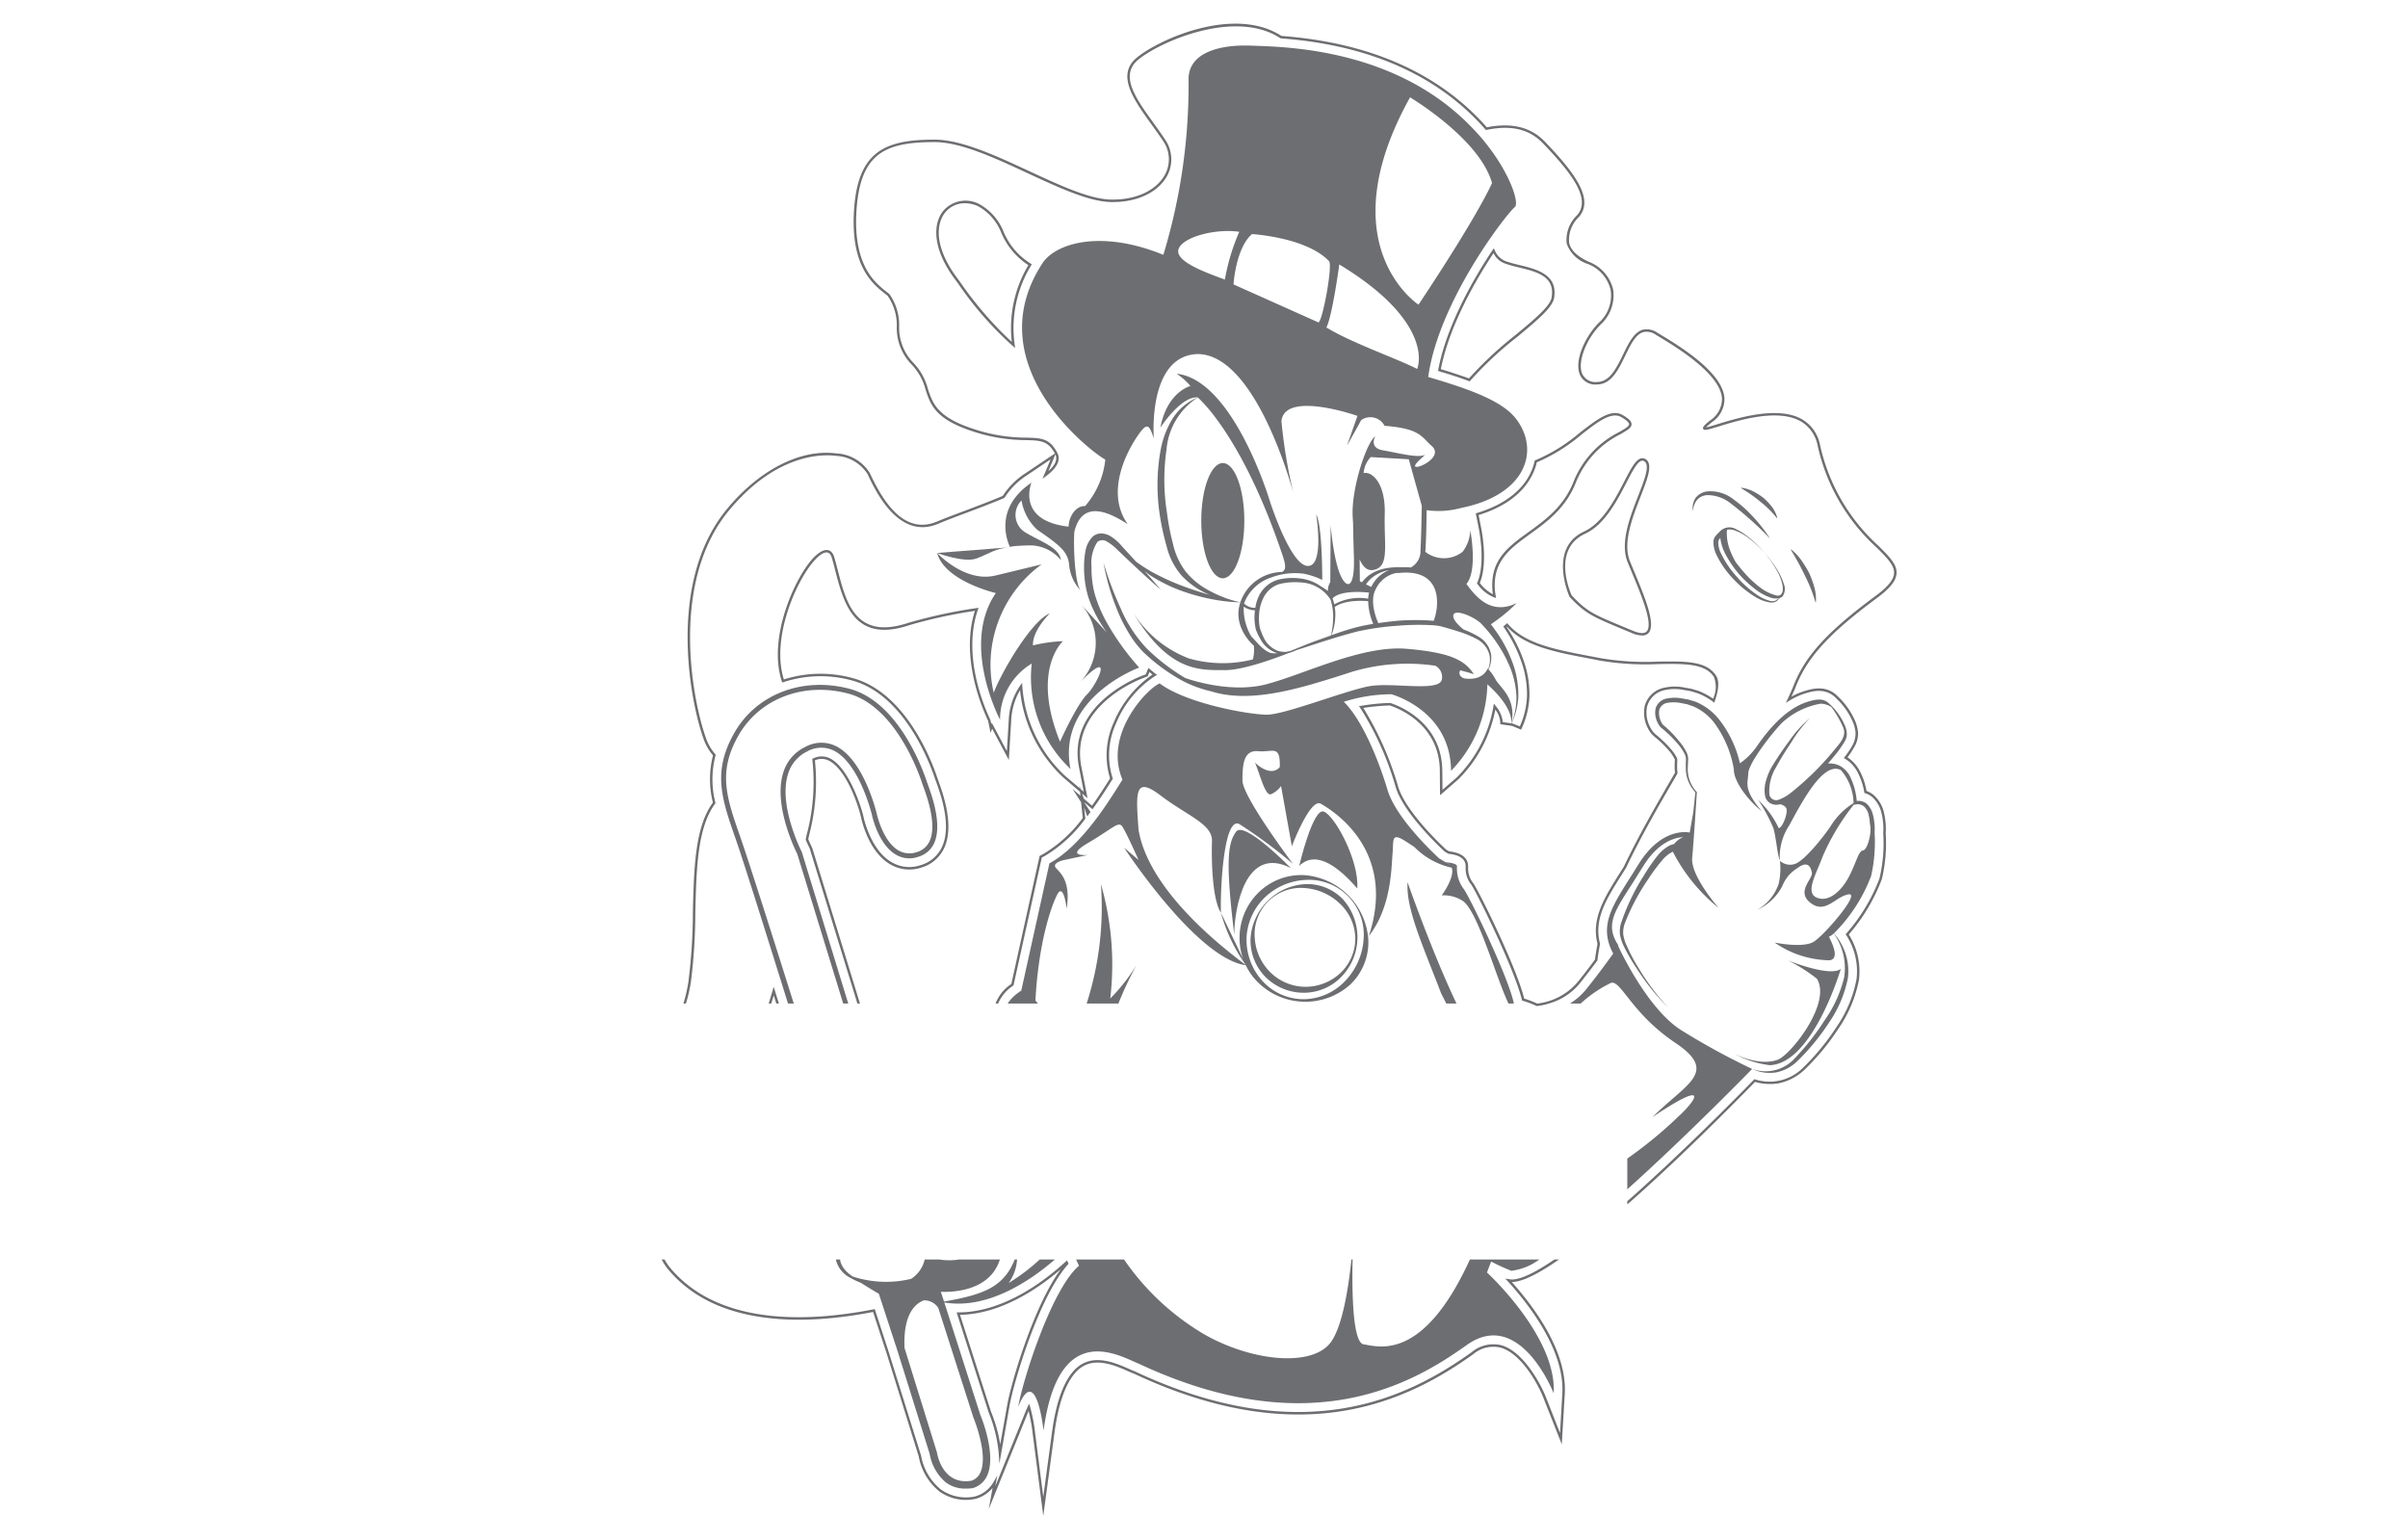 <svg id="Layer_1" data-name="Layer 1" xmlns="http://www.w3.org/2000/svg" viewBox="0 0 242.646 152.787"><title>cartoon</title><path d="M108.684,68.912c-.059.061-.107.107-.169.173C108.515,69.085,108.579,69.025,108.684,68.912Z" style="fill:#6d6e71"/><ellipse cx="123.217" cy="52.468" rx="2.17" ry="5.808" style="fill:#6d6e71"/><path d="M133.408,81.787c-1.106-.447-2.49,5.468-2.49,5.468,1.83-1.766,4.255.447,5.851,2.277C136.962,86.702,134.515,82.234,133.408,81.787Z" style="fill:#6d6e71"/><path d="M124.557,83.808c-.83,1.149-1.085,2.872-.192,10.372.032-2.681,1.117-9.064,5.713-6.702C130.079,87.479,125.387,82.66,124.557,83.808Z" style="fill:#6d6e71"/><path d="M179.153,106.787c-1.757.649-3.952-.378-4.386-.596a9.919,9.919,0,0,0,3.578,1.149c4.34-.17,7.149-9.702,7.149-9.702-1.106.851-5.319-.851-5.319-.851a16.597,16.597,0,0,1,2.894,1.83C184.6,101,180.557,106.191,179.153,106.787Z" style="fill:#6d6e71"/><path d="M174.767,106.191c-.05-.025-.082-.042-.082-.042Z" style="fill:#6d6e71"/><path d="M119.511,57.639a7.157,7.157,0,0,1-1.306-2.8,24.407,24.407,0,0,1-.61-3.143,21.088,21.088,0,0,1-.052-6.37,6.946,6.946,0,0,1,3.152-5.274,5.445,5.445,0,0,0-2.505,2.08,9.302,9.302,0,0,0-1.214,3.085,19.944,19.944,0,0,0-.123,6.581,25.122,25.122,0,0,0,.696,3.224,7.016,7.016,0,0,0,1.526,2.989,8.024,8.024,0,0,0,2.835,1.938c-1.013-.287-2.011-.614-2.99-.991a25.103,25.103,0,0,1-2.843-1.32,16.492,16.492,0,0,1-1.613-1.049q-.707-.777-1.418-1.549a4.621,4.621,0,0,0-1.173-1.024,1.915,1.915,0,0,0-.843-.257,1.287,1.287,0,0,0-.913.31,2.714,2.714,0,0,0-.745,1.501,8.155,8.155,0,0,0-.135,1.529,10.377,10.377,0,0,0,.406,3.003,12.331,12.331,0,0,0,1.274,2.721c.193.313.405.613.616.913l-2.72-2.952a5.788,5.788,0,0,1-.129,8.125c3.717-3.856,1.899.019.852,1.066-1.064,1.064-2.723,4.766-2.723,4.766-2.936-7.277.298-10.128.298-10.128a14.708,14.708,0,0,0-3.021.426c-.085-1.489,1.702-3.234,1.702-3.234-1.872.766-4.894,5.957-5.659,8a12.506,12.506,0,0,1,4.83-12.936s-1.553.383-4.66,1.128c-3.106.745-5.871-2.276-5.872-2.276.766,2.851,5.915,4.042,5.915,4.042-3.574,5.234.426,12.766.426,12.766a6.569,6.569,0,0,1,3.192-5.66,12.659,12.659,0,0,0,3.904,10.617c-1.404-7.18,6.924-10.212,6.926-10.213v-0l-.001-.001a25.354,25.354,0,0,1-3.375-4.734,14.186,14.186,0,0,1-1.093-2.637,9.998,9.998,0,0,1-.335-2.798,3.833,3.833,0,0,1,.594-2.496.824.824,0,0,1,.982-.013,4.857,4.857,0,0,1,1.072.849c1.417,1.352,2.843,2.695,4.327,3.979-.535-.637-1.085-1.26-1.638-1.879.186.139.36.294.554.423a16.069,16.069,0,0,0,2.862,1.457,19.943,19.943,0,0,0,3.075.898,16.931,16.931,0,0,0,3.169.378,11.739,11.739,0,0,1-3.017-1.119A7.592,7.592,0,0,1,119.511,57.639Z" style="fill:#6d6e71"/><path d="M98.408,56.277c1.255-.468,1.936-1.043,3.383-1.128l-7.362.574v0C94.431,55.724,97.153,56.745,98.408,56.277Z" style="fill:#6d6e71"/><polygon points="94.43 55.723 94.43 55.724 94.43 55.723 94.43 55.723" style="fill:#6d6e71"/><path d="M114.22,61.795c-.055-.091-.108-.169-.163-.263C114.057,61.532,114.116,61.633,114.22,61.795Z" style="fill:#6d6e71"/><path d="M141.837,88.91c-.17,2.64,1.44,6.13,3.4,11.24.17.31.33.64.5.98h1.03C144.287,95.92,141.837,88.91,141.837,88.91Zm0,0c-.17,2.64,1.44,6.13,3.4,11.24.17.31.33.64.5.98h1.03C144.287,95.92,141.837,88.91,141.837,88.91Zm0,0c-.17,2.64,1.44,6.13,3.4,11.24.17.31.33.64.5.98h1.03C144.287,95.92,141.837,88.91,141.837,88.91Zm-48.34-9.86c-.05-.12-.08-.22-.11-.3-.44-1.34-2.91-8.08-7.83-9.35-4.77-1.24-9.45.6-11.64,4.59-2.12,3.84-1.19,6.53.23,10.6.82,2.34,3.26,10.14,5.26,16.54h.58c-2.01-6.39-4.53-14.31-5.36-16.7-1.43-4.09-2.29-6.56-.28-10.2,2.09-3.78,6.54-5.53,11.08-4.35,4.67,1.21,7.06,7.73,7.49,9.03a3.071,3.071,0,0,0,.11.31c.39,1.08,1.43,3.95.62,5.6a2.035,2.035,0,0,1-1.27,1.05,2.212,2.212,0,0,1-1.84-.17c-1.57-.91-2.18-3.64-2.18-3.67-.06-.23-1.33-5.54-4.2-6.88a3.337,3.337,0,0,0-3.05.14,4.19,4.19,0,0,0-2.17,2.53c-1.08,3.36,1.32,8.07,1.4,8.23l4.63,15.08h.51l-4.68-15.27c-.02-.04-2.41-4.72-1.38-7.89a3.695,3.695,0,0,1,1.91-2.24,2.883,2.883,0,0,1,2.61-.13c2.66,1.24,3.92,6.49,3.93,6.54.02.12.65,2.97,2.42,3.99a2.642,2.642,0,0,0,2.24.21,2.502,2.502,0,0,0,1.57-1.3C94.997,83.2,93.907,80.19,93.497,79.05Zm1.66,52.2c4.48.77,8.91-2.39,11.14-4.33h-1.53a19.54,19.54,0,0,1-3.13,2.37,4.49,4.49,0,0,0,.85-2.37h-.24c-1.14,2.91-3.38,3.57-7.12,4.24l-.32-.98c1.18.04,4.79-.06,5.88-3.06.02-.07.05-.13.07-.2h-4.09a6.576,6.576,0,0,1-2.03,0h-1.46a3.146,3.146,0,0,1-1.36,1.95,10.785,10.785,0,0,1-5.85-.22,1.195,1.195,0,0,1-.15-.09,3.237,3.237,0,0,1-.87-.86,2.32,2.32,0,0,1-.25-.53,1.084,1.084,0,0,1-.04-.25h-.43a2.761,2.761,0,0,0,1.46,1.85,7.306,7.306,0,0,0,1.06.5c1.04.67,1.81,1.1,1.81,1.1l1.9,5.82,3.22,10.31a4.828,4.828,0,0,0,1.65,2.9,3.227,3.227,0,0,0,1.97.61,4.638,4.638,0,0,0,.73-.05,2.272,2.272,0,0,0,1.43-1.23c1-2.11-.61-6.01-.67-6.14Zm3.62,17.16a1.476,1.476,0,0,1-.91.81c-2.91.46-3.43-2.69-3.46-2.88l-3.26-10.5c-.07-1.44.06-4.07,1.94-4.8a1.673,1.673,0,0,1,1.46.76l3.54,11.05C98.097,142.88,99.637,146.6,98.777,148.41Zm13.1-47.79a29.405,29.405,0,0,0-.94-11.53,31.755,31.755,0,0,1-1.44,12.04h3.2a36.584,36.584,0,0,1,1.83-3.89A18.303,18.303,0,0,1,111.877,100.62Zm61.04-32.54c-.95-1.48-3.09-1.45-5.8-1.41a27.029,27.029,0,0,1-5.85-.35c-.43-.08-.86-.16-1.28-.24-3.26-.63-6.34-1.21-8.03-3.19l-.08-.1-.17.15c-.05.04-.09.08-.14.12l-.09.07.07.1c.22.32.43.65.62.98a14.299,14.299,0,0,1,1.26,2.84,9.908,9.908,0,0,1,.44,3.15,8.154,8.154,0,0,1-.72,3l-.72-.29-.1-.01a7.454,7.454,0,0,0,.67-2.72,9.617,9.617,0,0,0-.4-2.87,13.469,13.469,0,0,0-1.18-2.66,15.726,15.726,0,0,0-1.19-1.74,17.032,17.032,0,0,0,2.61-2.14c-2.72,1.34-4.28-.88-5.07-1.92,1.17-1.4.39-5.4.39-5.4a3.827,3.827,0,0,1-.77,2.15,3.051,3.051,0,0,1-3.76.01c.08-1.04.12-3.19.13-4.2a8.572,8.572,0,0,0,3.46-.22c6.7-1.34,7.98-5.93,5.49-9.06-1.46-1.83-5.01-3.03-8.79-4.14,1.03-7.54,7.72-16.24,8.72-17.12.58-.44-.83-4.47-4.34-8.04-7.72-8.04-19.02-8.11-22.21-8.23-3.19-.13-6.32.7-6.32,3.38a58.941,58.941,0,0,1-2.54,17.7c-5.94-2.43-10.49-1.35-12.07.68-7.03,10.47,5.2,19.47,6.22,19.95a8.429,8.429,0,0,1-2.04,4.69c-.9-.06-1.63,1.02-1.66,2.07-5.33-.6-3.74-4.43-3.74-4.43-4.1,2.76-2.19,6.43-2.15,6.5,0-.04.16-.13,1.9-.18a4.04,4.04,0,0,1,3.22,1.49c-.16-1.33-2.19-1.92-3.67-2.85a2.062,2.062,0,0,1-.3-3.17,5.142,5.142,0,0,0,1.58,2.95c2.4,1.66,3.12,2.24,3.23,3.66a4.313,4.313,0,0,0,1.12,2.44c-.57-.86-.71-4.34-.61-5.88.87-3.66,4.14-1.55,5.38-.78-2.32-3.26,0-7.44.96-8.84.96-1.41,1.18-1.31,1.66.19-.16-3.61.61-8.33,4.37-8.49,5.66-.06,9.27,12.42,9.7,13.98a51.284,51.284,0,0,1-1.2-7.21c.3-3.13,7.66-.54,7.66-.54l-1.05,2.98c.12-.2,1.05-1.85,1.42-2.55a1.612,1.612,0,0,1,2.36.57c3.61.28,3.69,1.1,4.75,2.03,1.05.92-.7,1.97-1.38,2.09-.67.11-.11-.47.73-1.2-.74.36-2.76-.19-4.25-.45-1.4-.23-.85-1.3-.78-1.43-.93.7-2.37,5.23-2.29,7.9.01.3.03.6.05.9,0,.05,0,.76.08,3.31.09,2.64-.42,3.15-.93,2.6-1.07-1.15-1.41-5.75-1.41-5.75l-.04,5.75a1.618,1.618,0,0,0-.24.9,6.632,6.632,0,0,0-.64-.44c-.02-.02-.04-.02-.06-.03a4.451,4.451,0,0,0-2.04-.79,6.107,6.107,0,0,0-2.29.12,3.099,3.099,0,0,0-1.83,1.46,4.015,4.015,0,0,0-.45,1.37,1.504,1.504,0,0,1-1.14-.44,4.384,4.384,0,0,1,2.75-2.62,6.767,6.767,0,0,1,3.3-.37,7.757,7.757,0,0,1,1.83.62s.03-5.46-.61-6.61c0,0,.87,5.33-.89,5.2-1.75-.13-3.8-6.6-3.8-6.6s-3.64-12.16-9.38-12.77a6.541,6.541,0,0,1,1.4,1.24s-2.33.55-3.03,4.19c0,0,2.08-3.2,3.77-3.04,1.4,1.28,5.04,5.65,8.42,15.55.51,1.43.48,1.81.07,2.04a4.509,4.509,0,0,0-4.2,3.06c-.86,2.52,1.36,4.37,1.36,4.37a3.879,3.879,0,0,1-.1,1.38,12.377,12.377,0,0,1-6.45-.1,11.436,11.436,0,0,1-5.58-4.56c3.63,6.04,6.78,5.72,9.19,5.74,1.78.02,4.91-1.12,6.5-1.74a3.739,3.739,0,0,0,.66-.25l2.15-.7c1.33-.43,2.66-.84,4-1.19a26.82,26.82,0,0,1,4.1-.59,24.598,24.598,0,0,1,3.43-.06c.07,0,.15.01.23.01.2.02.42.05.65.09.61.16,1.23.35,1.84.54a10.721,10.721,0,0,1,1.94.81,2.502,2.502,0,0,1,1.19,1.59,2.562,2.562,0,0,1-.14,1.39l-.06-.06s-.41,1.28-2.36.99c0,0-.7-.22-.4-.81.86.21,1.38.39,1.38.39-.9-1.37-2.22-2.17-6.77-2.56-4.55-.38-10.38,2.6-14.17,3.58s-8.15-.64-8.15-.64a20.306,20.306,0,0,1-3.87-2.97,13.612,13.612,0,0,1-2.63-4.04,34.911,34.911,0,0,1-1.73-4.61,22.562,22.562,0,0,0,1.38,4.76,14.59,14.59,0,0,0,1.11,2.24,10.22,10.22,0,0,0,1.52,2.01,18.434,18.434,0,0,0,4.03,2.94,12.315,12.315,0,0,0,2.85,1.03c4.17,1.29,9.35-.44,14.21-2a19.456,19.456,0,0,1,8.35-.59,1.292,1.292,0,0,1,.65,1.34c-.16,1.37-4.97.28-7.37.73-2.39.45-8.48,2.86-10.26,2.86-1.79,0-8.09-1.11-10.81-3.15-1.19.47-5.7,5.07-3.75,9.7-1.02,1.58-3.91,6.56-7.36,8.43l-2.84,12.84a1.131,1.131,0,0,0-.22.14,4.145,4.145,0,0,0-1.15,1.15h3.06c-.1-.11-.18-.21-.26-.31.31-5.76,1.56-9.44,2.19-10.66.65-1.28.96,1.4.96,1.4.41-2.69-.55-3.51-1.07-4.08-.37-.4.25-.66.66-.78,1.11-.24,2.26-.48,2.53-.54-.38.02-2.21.1.01-1.2,2.47-1.45,3.07-2.22,3.45-1.7.38.51,1.66,3.4,1.66,3.4l-1.45-1.23s7.28,11.15,12.26,11.84a6.014,6.014,0,0,0,1.39,1.88,6.791,6.791,0,0,0,9.12.08,5.898,5.898,0,0,0,1.83-4.6,6.982,6.982,0,0,0-6.43-6.44,6.161,6.161,0,0,0-4.66,1.78,6.407,6.407,0,0,0-1.88,4.66,6.124,6.124,0,0,0,.37,2.03l-2.25-4.68a16.529,16.529,0,0,0,2.46,5.19l.03.06c-3.46-2.57-9.84-7.96-10.79-13.61-.26-3.71-.45-5.49,2.23-3.45s5.24,2.87,5.17,4.6c-.06,1.72,0,5.8.9,7.21-.07-2.68.32-9.7,1.85-8.94a50.252,50.252,0,0,1,5.41,4.01c-.23-.31-5.09-6.79-5.09-8.41,0-1.66.13-3.07,1.59-2.94,1.47.13,2.24-.7,2.17,1.6-.7.83-1.85.19-2.49-.45.52,1.28,1.03,3.38,1.6,3.19a2.484,2.484,0,0,0,1.02-.83l1.09,6.07s1.85-4.92,2.93-4.28c1.09.64,7.7,4.57,4.83,13.32,2.3-2.94,2.26-6.94,2.39-8.34.12-1.41-.2-2.24,1.59-1.02.2.13.41.26.6.39a7.581,7.581,0,0,0,3.77,2.09c.34.97-1.01,2.79-1.01,2.79a3.51,3.51,0,0,1,2.05.51c1.54.88,3.4,7.74,4.68,10.39h.54c-.49-2.49-4.21-10.25-5.01-11.49a3.394,3.394,0,0,1-.72-2.34c0-.28-.75-.38-1.15-.41-.19-.12-.41-.25-.64-.38-1.14-1.06-4.43-4.29-5.21-6.91-.96-3.2-2.62-7.15-4.41-8.88a16.115,16.115,0,0,1,4.79-.76s5.98,1.59,6.02,7.72a12.901,12.901,0,0,0,3.66-8.72c.88.79,2.5,2.42,2.42,3.93l-.86-.12a3.057,3.057,0,0,0-.73-1.64l-.17-.23-.05.28a13.249,13.249,0,0,1-3.69,7.16l-1.44,1.25-.02-1.9c-.03-4.91-4.37-6.57-5.24-6.85h-.04a20.267,20.267,0,0,0-2.92.29l-.2.03.12.16a30.93,30.93,0,0,1,3.59,8.02c.73,2.41,3.93,5.55,4.92,6.47l.36.21.05.02c1.13.12,1.71.54,1.71,1.26v.16a2.571,2.571,0,0,0,.58,1.7c.67,1.03,4.38,8.6,5.09,11.6l.02.07.07.02c.27.08.55.18.83.28q.285.12.54.24l.04.01h.03a6.445,6.445,0,0,0,1.18-.25,6.255,6.255,0,0,0,3.13-2.04c.6-.76,1.19-1.52,1.74-2.26l.02-.03.01-.03c.06-.5.15-1.05.26-1.63l.01-.03-.01-.02c-.64-2.46.62-4.46,2.21-6.98l.41-.65c1.53-3.22,3.37-6.39,5-9.19l.19-.34v-.05a5.854,5.854,0,0,1-.04-.61c0-.2.01-.44.02-.67a.518.518,0,0,0-.05-.24,4.279,4.279,0,0,0-.64-.92,9.206,9.206,0,0,0-.88-.9,6.115,6.115,0,0,0-.46-.41,2.693,2.693,0,0,1-.4-.37,3.321,3.321,0,0,1-.31-.49,3.08,3.08,0,0,1-.31-2.05,2.319,2.319,0,0,1,1.85-1.69,4.585,4.585,0,0,1,1.69-.03l.87.15.69.21a6.497,6.497,0,0,1,1.54.85l.14.1.05-.16C173.217,69.42,173.257,68.6,172.917,68.08Zm-54.14-43.03c.48-1.18,3.71-2.04,6.1-1.69a21.058,21.058,0,0,0-1.45,4.81C121.037,27.31,118.297,26.23,118.777,25.05Zm5.52,3.61s.22-3.64,1.86-5.07c0,0,5.48.31,7.78,2.74.35.54-.67,6.03-1.08,6.16Zm18.51,8.52c-1.97-1.02-6.6-2.62-9.15-4.18.6-1.15,1.3-6.35,1.3-6.35C142.967,31.5,143.357,35.62,142.807,37.18Zm.13-6.48s-9.15-5.96-.85-20.89c0,0,7.02,4.17,8.26,8.64C148.517,22.4,142.937,30.7,142.937,30.7Zm-3.4,21.07c.08-3.2-1.36-4.3-2.13-4.09a2.64,2.64,0,0,1,.72-1.62l3.83.22,1.31,4.69c-.01.58-.05,3.17-.13,4.45a1.882,1.882,0,0,1-.98,1.77,4.262,4.262,0,0,0-.91-.02c-.04,0-.07-.01-.11-.01a7.204,7.204,0,0,0-1.6.13,4.305,4.305,0,0,0-1.52.63,3.51,3.51,0,0,0-.78.76l-.21-.11-.02-2.2c.32.75.77,1.19,1.42,1.06C140.047,57.09,139.447,54.96,139.537,51.77Zm.45,5.68a3.299,3.299,0,0,0-1.8,1.68c0,.01,0,.02-.01.02l-.53-.26a2.943,2.943,0,0,1,.6-.67,3.663,3.663,0,0,1,1.35-.68C139.727,57.5,139.857,57.48,139.987,57.45Zm-2.03,2.27a3.097,3.097,0,0,0-.09.61,5.291,5.291,0,0,0-3.42.57,4.501,4.501,0,0,0-.17-.6C135.127,59.42,137.607,59.68,137.957,59.72Zm-9.93,6.07c-.73-.22-1.36-1.07-1.94-1.66a5.456,5.456,0,0,1-.76-3,2.005,2.005,0,0,0,1.13.37c-.03.21-.04.42-.05.63a5.538,5.538,0,0,0,.11,1.15,1.213,1.213,0,0,0,.09.31l.11.25a4.897,4.897,0,0,0,.26.51,2.867,2.867,0,0,0,1.73,1.47A2.049,2.049,0,0,1,128.027,65.79Zm4.6-1.22c-.87.32-1.72.67-2.57,1.02-.13.03-.26.06-.4.09a2.361,2.361,0,0,1-.88-.09,2.607,2.607,0,0,1-1.47-1.41,4.391,4.391,0,0,1-.21-.5l-.1-.26a1.157,1.157,0,0,1-.06-.22,4.688,4.688,0,0,1-.07-1.06,4.353,4.353,0,0,1,.51-2.02,2.659,2.659,0,0,1,1.53-1.26,6.507,6.507,0,0,1,2.12-.17,3.751,3.751,0,0,1,3.05,1.74,5.781,5.781,0,0,1,.26,1.55,8.925,8.925,0,0,1-.21,2.05Zm3.98-1.34c-.83.22-1.63.49-2.44.78a5.676,5.676,0,0,0,.39-2.03,4.421,4.421,0,0,0-.06-.81c.17-.13,1.08-.77,3.37-.59a6.166,6.166,0,0,0,.51,2.29Q137.492,63.005,136.607,63.23Zm7.86-.67a22.729,22.729,0,0,0-3.69,0c-.63.06-1.26.14-1.89.23-.2-.44-.92-2.24-.25-3.43a2.902,2.902,0,0,1,2.25-1.65l-.18.06C145.417,57.14,145.067,61.03,144.467,62.56Zm-17.11,27.97a6.34,6.34,0,0,1,4.09-1.85,5.525,5.525,0,0,1,5.96,5.95,6.708,6.708,0,0,1-1.8,4.16,5.845,5.845,0,0,1-4.16,1.9,5.608,5.608,0,0,1-4.23-1.83,6.198,6.198,0,0,1-1.61-4.23A6.038,6.038,0,0,1,127.357,90.53Zm18.74-3.37a2.972,2.972,0,0,0-.32-.21A.746.746,0,0,1,146.097,87.16Zm4.6-18.7a4.298,4.298,0,0,0-.7-.99,2.721,2.721,0,0,0,.26-1.46,2.564,2.564,0,0,0-1.2-1.81,9.329,9.329,0,0,0-1.59-.77c-.45-.37-1.08-.97-1.02-1.42.1-.68,1.91.05,2.74.77a14.321,14.321,0,0,1,1.75,2.17,13.03,13.03,0,0,1,1.3,2.48,8.934,8.934,0,0,1,.57,2.75,7.31,7.31,0,0,1-.49,2.72h-.01C152.817,70.35,151.167,69.31,150.697,68.46Zm21.92,1.95a6.984,6.984,0,0,0-1.47-.79l-.71-.21-.89-.16a4.86,4.86,0,0,0-1.78.04,2.55,2.55,0,0,0-2.04,1.88,3.406,3.406,0,0,0,.66,2.74,3.468,3.468,0,0,0,.44.42,5.734,5.734,0,0,1,.45.39,10.049,10.049,0,0,1,.86.88,4.015,4.015,0,0,1,.6.87.168.168,0,0,1,.03.12c-.01.24-.02.48-.02.68a5.659,5.659,0,0,0,.04.6l-.16.27c-1.63,2.81-3.47,5.98-5,9.2l-.4.63c-1.55,2.47-2.9,4.6-2.25,7.15-.11.56-.19,1.1-.26,1.58-.54.74-1.12,1.49-1.72,2.24a6.286,6.286,0,0,1-4.1,2.19,9.83,9.83,0,0,0-1.31-.5c-.77-3.14-4.42-10.54-5.11-11.6a2.36,2.36,0,0,1-.54-1.56V87.3c0-.59-.33-1.33-1.91-1.51-.1-.06-.22-.13-.31-.18-.96-.89-4.12-3.99-4.83-6.34a31.98,31.98,0,0,0-3.51-7.93,22.411,22.411,0,0,1,2.67-.25c.88.29,5.01,1.9,5.04,6.6l.02,2.45,1.85-1.61a13.443,13.443,0,0,0,3.72-7.02,2.234,2.234,0,0,1,.5,1.35l-.01.12,1.2.17.91.38.05-.11a8.539,8.539,0,0,0,.79-3.21,10.123,10.123,0,0,0-.45-3.23,13.975,13.975,0,0,0-1.28-2.89c-.18-.31-.37-.61-.57-.91a.136.136,0,0,1,.04-.03c1.76,1.96,4.83,2.55,8.08,3.17.42.08.85.16,1.28.25a27.644,27.644,0,0,0,5.91.35c2.63-.04,4.7-.07,5.58,1.3A2.77,2.77,0,0,1,172.617,70.41Zm-30.78,18.5c-.17,2.64,1.44,6.13,3.4,11.24.17.31.33.64.5.98h1.03C144.287,95.92,141.837,88.91,141.837,88.91Zm0,0c-.17,2.64,1.44,6.13,3.4,11.24.17.31.33.64.5.98h1.03C144.287,95.92,141.837,88.91,141.837,88.91Zm46.71-.63a15.402,15.402,0,0,0,.35-4.35,5.948,5.948,0,0,0-.19-1.92,2.253,2.253,0,0,0-.61-1.02,1.304,1.304,0,0,0-1-.27,6.759,6.759,0,0,0-.71-2.54,2.483,2.483,0,0,0-.98-1,2.31,2.31,0,0,0-1.21-.24q.42-.48.81-.96a11.051,11.051,0,0,0,.88-1.27,1.393,1.393,0,0,0,.21-.8,2.235,2.235,0,0,0-.19-.78,6.094,6.094,0,0,0-1.51-2.15c-.58-.63-1.27-.59-2.46-.19-2.04.73-3.73,2.71-4.85,4.34a6.887,6.887,0,0,1-1.76,1.79,11.115,11.115,0,0,0-2.19-4.53,5.835,5.835,0,0,0-2.32-1.69l-.7-.21-.7-.12a3.934,3.934,0,0,0-1.45.02,1.437,1.437,0,0,0-1.14,1.01,2.244,2.244,0,0,0,.23,1.47,1.548,1.548,0,0,0,.2.32,1.304,1.304,0,0,0,.28.26q.255.21.51.45a12.585,12.585,0,0,1,.95.98,5.143,5.143,0,0,1,.76,1.1,1.218,1.218,0,0,1,.13.62c-.01.23-.02.46-.01.69a3.536,3.536,0,0,0,.96,2.55l-.21,1.99-.36,2.07c-.17-.04-2.86-.57-5.2,3.26-.31.5-.6.97-.89,1.41-1.83,2.91-3.05,4.84-1.62,7.52-.54.76-1.45,2.01-2.68,3.55a6.627,6.627,0,0,1-1.68,1.49h1.08a12.639,12.639,0,0,1,3.07-2.09c1.02-.25,2.04,3.07,6.47,6.05,4.42,2.97,1.1,4.08-2.3,7.48,5.7-3.83,4.59-1.87,2.55,0a43.097,43.097,0,0,1-5.09,4.18v3.1c6.28-5.65,12.58-12.13,12.58-12.13a71.697,71.697,0,0,1-7.15-3.91c-3.49-2.21-6.32-8.42-6.32-8.42a.706.706,0,0,0-.13-.32c-1.24-2.03-.1-3.47,1.65-6.23.28-.45.58-.92.89-1.42,1.57-2.59,3.27-3.02,4.12-3.06a2.158,2.158,0,0,0-.92.69,2.064,2.064,0,0,0-.54.2,3.861,3.861,0,0,0-1.06.89,18.678,18.678,0,0,0-1.47,2.12,22.099,22.099,0,0,0-2.22,4.59,2.922,2.922,0,0,0-.17,1.32,4.651,4.651,0,0,0,.42,1.24,18.533,18.533,0,0,0,1.28,2.2,23.633,23.633,0,0,0,3.16,3.94,24.807,24.807,0,0,1-3.01-4.04,17.427,17.427,0,0,1-1.17-2.22,3.865,3.865,0,0,1-.35-1.16,2.647,2.647,0,0,1,.19-1.16,21.742,21.742,0,0,1,2.35-4.41,18.548,18.548,0,0,1,1.48-1.98,3.276,3.276,0,0,1,.89-.71c.03-.01.07-.03.11-.04a.127.127,0,0,0,.01.06,17.658,17.658,0,0,0,4.6,5.62s-2.85-3.23-2.68-5.06.47-6.65.47-6.65h-.02l-.02-.02a3.351,3.351,0,0,1-.87-2.49c0-.22.02-.45.03-.68a1.529,1.529,0,0,0-.13-.73,5.214,5.214,0,0,0-.77-1.18,11.604,11.604,0,0,0-.94-1.04c-.17-.16-.33-.32-.51-.47a1.726,1.726,0,0,1-.23-.21,1.172,1.172,0,0,1-.15-.27,1.911,1.911,0,0,1-.17-1.21,1.028,1.028,0,0,1,.85-.68,3.734,3.734,0,0,1,1.29.02l.66.13.62.21a5.43,5.43,0,0,1,2.06,1.59,10.868,10.868,0,0,1,2.03,4.77c-.03,1.22,1.48,3.16,2.79,4.19-1.85-2.23-1.38-2.74-1.34-3.79.03-1.06,2.45-4.15,3.44-5.14a7.703,7.703,0,0,1,3.86-1.89,2.052,2.052,0,0,1,1.07.34,9.925,9.925,0,0,1,1.15,1.96c.49.98-.36,1.75-.98,2.52a28.444,28.444,0,0,1-4.3,4.2,4.307,4.307,0,0,1-1.23.68.699.699,0,0,1-.88-.54,4.592,4.592,0,0,1,.66-2.74c.48-.88,1.02-1.74,1.58-2.58a13.047,13.047,0,0,1,1.85-2.39,11.559,11.559,0,0,0-2.05,2.25c-.61.82-1.18,1.65-1.72,2.53a5.92,5.92,0,0,0-.63,1.43,3.322,3.322,0,0,0-.13,1.61,1.08,1.08,0,0,0,.51.75,1.236,1.236,0,0,0,.9.14.293.293,0,0,0,.1-.03c.27.07.6.21.66.51.1.54-.45,1.9-.79,1.9a9.511,9.511,0,0,0-2.06-2.83,16.919,16.919,0,0,1,1.51,2.81c.29.93.41,2.73.66,3.28a5.79,5.79,0,0,1,.95-3.54c1.26-2.3,3.41-6.49,5.2-5.57a5.263,5.263,0,0,1,1.28,3.33,7.062,7.062,0,0,0-2.32,2.34c-.89,1.3-2.52,3.28-3.44,3.73a1.514,1.514,0,0,1-1.66-.26,6.762,6.762,0,0,1-.13,2.33,4.747,4.747,0,0,1-2.15,2.61,5.305,5.305,0,0,0,2.53-2.41,3.655,3.655,0,0,1,1.47-1.76c1.05-.8,1.37-.22,1.5.42.13.63-1.63,1.91-.13,3.06s2.46-.61,3.8-.86c1.34-.26-2.36,4.05-3.45,4.75-1.08.71-3.98.1-3.98.1a9.914,9.914,0,0,0,5.55,1.79c.86-.13.51-1.25-.07-2.37a2.219,2.219,0,0,0,.49-.33,6.026,6.026,0,0,1,1.04,4.43,12.603,12.603,0,0,1-1.97,4.32,24.67,24.67,0,0,1-2.97,3.79,3.97,3.97,0,0,1-4.33,1.11,4.142,4.142,0,0,0,2.41.35,4.282,4.282,0,0,0,2.19-1.18,22.701,22.701,0,0,0,3.12-3.8,12.102,12.102,0,0,0,1.93-4.53,5.72,5.72,0,0,0-1.41-4.5A16.354,16.354,0,0,0,188.547,88.28Zm-2.2,0c-.8,1.56-2.11,2.68-3.29,2.17s-.06-2.33.64-4.22a23.261,23.261,0,0,1,3.09-5.13l.19-.03a1.009,1.009,0,0,1,.87.21,1.678,1.678,0,0,1,.45.84,1.842,1.842,0,0,1,.05.25,3.421,3.421,0,0,1,.07.57.014.014,0,0,1,0,.02,3.032,3.032,0,0,1,.01,1.24c-.12.76-.42,1.46-.68,1.49C187.267,85.76,187.137,86.71,186.347,88.28Zm-74.47,12.34a29.405,29.405,0,0,0-.94-11.53,31.755,31.755,0,0,1-1.44,12.04h3.2a36.584,36.584,0,0,1,1.83-3.89A18.303,18.303,0,0,1,111.877,100.62Zm24.42,26.3c-.07,3.24,0,8.37,1.11,8.55,1.5.23,5.99,1.79,10.71-8.55h7a5.979,5.979,0,0,1-2.82,1.14,21.132,21.132,0,0,1-2.04-.93l-.42,1.1s7.06,6.47,6.72,12.17c0,0-3.4-8.68-8.77-4.85-5.36,3.83-15.74,9.96-33.02,1.88-1.95-.77-8.08-4.6-9.61,6.72-.43-3.32-1.28-5.53-2.56-2.38.51-2.9,3.41-11.92,6.13-14.22-.11-.24-.21-.45-.29-.63h4.83a25.439,25.439,0,0,0,8.06,7.53c4.76,2.72,10.72,3.32,12.68.93,1.26-1.54,1.89-5.71,2.17-8.46Z" style="fill:#6d6e71"/><path d="M135.337,90.64a4.962,4.962,0,0,0-3.88-1.54,5.76,5.76,0,0,0-3.72,1.7,5.831,5.831,0,0,0-1.72,3.72,5.236,5.236,0,0,0,1.5,3.93,5.451,5.451,0,0,0,3.94,1.59,5.273,5.273,0,0,0,3.81-1.71A5.731,5.731,0,0,0,135.337,90.64Zm-.31,7.45a5.141,5.141,0,0,1-3.57,1.35,5.075,5.075,0,0,1-3.46-1.47,5.315,5.315,0,0,1-1.56-3.45,4.662,4.662,0,0,1,5.02-5.03,5.673,5.673,0,0,1,3.5,1.52,4.89,4.89,0,0,1,1.61,3.51A4.765,4.765,0,0,1,135.027,98.09Z" style="fill:#6d6e71"/><path d="M114.617,97.076c.041-.071.067-.118.067-.118Z" style="fill:#6d6e71"/><path d="M179.747,58.84a6.554,6.554,0,0,0-.5-1.15,12.012,12.012,0,0,0-1.45-2,11.253,11.253,0,0,1,1.38,2.04,4.74,4.74,0,0,1,.42,1.14c.08.38.1.84-.16,1.06a.557.557,0,0,1-.39.09,4.662,4.662,0,0,1-1.69-.82,11.001,11.001,0,0,1-1.71-1.63c-.25-.28-.48-.58-.71-.87a7.651,7.651,0,0,1-.5-.99,4.797,4.797,0,0,1-.43-2.16l.02-.17a1.496,1.496,0,0,1,.85.1,5.037,5.037,0,0,1,1.08.56,11.494,11.494,0,0,1,1.84,1.65,11.214,11.214,0,0,0-1.8-1.71,5.679,5.679,0,0,0-1.06-.65,1.288,1.288,0,0,0-1.29-.03.01.01,0,0,0-.01.01,1.148,1.148,0,0,0-.32.23l-.26.27a2.925,2.925,0,0,0-.25.29,1.098,1.098,0,0,0-.15.44,2.977,2.977,0,0,0,.36,1.48,9.552,9.552,0,0,0,1.67,2.35,10.424,10.424,0,0,0,2.22,1.8,3.98,3.98,0,0,0,1.34.52,1.089,1.089,0,0,0,.73-.08,1.806,1.806,0,0,0,.37-.36.707.707,0,0,0,.26-.13A1.298,1.298,0,0,0,179.747,58.84Zm-.82,1.68a.964.964,0,0,1-.65.01,4.224,4.224,0,0,1-1.23-.59,10.34,10.34,0,0,1-2.06-1.85,9.573,9.573,0,0,1-1.54-2.27,2.469,2.469,0,0,1-.3-1.22.633.633,0,0,1,.21-.39,2.567,2.567,0,0,0,.06.4,5.053,5.053,0,0,0,.43,1.2,11.409,11.409,0,0,0,1.42,2.08,11.59,11.59,0,0,0,1.88,1.69,5.282,5.282,0,0,0,1.13.59,1.722,1.722,0,0,0,1.01.11C179.167,60.37,179.027,60.44,178.927,60.52Z" style="fill:#6d6e71"/><path d="M171.035,50.347a1.436,1.436,0,0,1,1.083-.451,3.752,3.752,0,0,1,2.308.858,34.148,34.148,0,0,1,3.94,3.522,15.289,15.289,0,0,0-1.644-2.122,12.433,12.433,0,0,0-2.012-1.81,3.746,3.746,0,0,0-2.628-.829,1.732,1.732,0,0,0-1.24.682,1.813,1.813,0,0,0-.242,1.334A1.85,1.85,0,0,1,171.035,50.347Z" style="fill:#6d6e71"/><path d="M182.306,57.75a12.216,12.216,0,0,0-.777-1.276,5.652,5.652,0,0,0-1.036-1.105l-.042.027a27.245,27.245,0,0,1,1.406,2.572,15.615,15.615,0,0,1,1.081,2.719l.048-.013a4.81,4.81,0,0,0-.163-1.515A11.045,11.045,0,0,0,182.306,57.75Z" style="fill:#6d6e71"/><path d="M179.048,52.206l.04-.03a3.251,3.251,0,0,0-.554-1.124,6.692,6.692,0,0,0-.846-.892,7.49,7.49,0,0,0-1.034-.65,3.664,3.664,0,0,0-1.191-.362l-.024.044A14.699,14.699,0,0,1,177.373,50.548,9.914,9.914,0,0,1,179.048,52.206Z" style="fill:#6d6e71"/><path d="M152.337,129.19c1.07,0,2.75-.87,4.76-2.27h-.46c-1.88,1.28-3.37,2.02-4.3,2.02l-.65-.09.24.26c2.16,2.37,5.76,6.99,5.5,11.35l-.23,3.95-1.45-3.69c-.48-1.21-2.21-4.49-4.43-5.15a3.412,3.412,0,0,0-3.02.69c-6.47,4.63-17.02,9.86-33.91,1.95-.11-.04-.32-.13-.55-.23-1.28-.57-3.2-1.42-4.78-.54-1.5.83-2.55,3.19-3.04,6.83l-.89,6.58-.84-6.59a15.96,15.96,0,0,0-.49-2.5l-.1-.31-.13.29c-.05.1-.1.22-.16.35l-3.11,7.68.19-1.07-.36.63a3.074,3.074,0,0,1-1.85,1.46l-.11.03a4.418,4.418,0,0,1-3.36-.72,5.684,5.684,0,0,1-1.99-3.4l-3.2-10.25-1.47-4.53-.11.02c-6.56,1.29-15.4,1.65-20.32-3.96a5.471,5.471,0,0,1-.75-1.06h-.29a5.457,5.457,0,0,0,.85,1.23c4.97,5.66,13.84,5.35,20.45,4.06l1.41,4.31,3.19,10.24a5.854,5.854,0,0,0,2.09,3.54,4.557,4.557,0,0,0,3.54.76l.14-.03a3.396,3.396,0,0,0,1.67-1.09l-.38,2.12,4.01-9.87a16.333,16.333,0,0,1,.39,2.1l1.09,8.47,1.14-8.46c.48-3.55,1.49-5.85,2.91-6.64,1.47-.82,3.33,0,4.56.55.23.1.45.19.56.23,17,7.96,27.63,2.69,34.15-1.97a3.129,3.129,0,0,1,2.79-.66c2.14.63,3.81,3.83,4.27,5.01l1.87,4.73.3-5.08C157.937,136.17,154.537,131.65,152.337,129.19Zm36.76-68.9c1.34-.99,1.96-1.75,2.01-2.49.07-.91-.73-1.71-1.84-2.81a19.353,19.353,0,0,1-5.87-10.15,3.81,3.81,0,0,0-1.8-2.58c-2.39-1.38-6.35-.18-8.48.47-.48.15-.98.3-1.2.34a4.906,4.906,0,0,1,.59-.53,2.811,2.811,0,0,0,1.26-2.41c-.18-2.65-4.62-5.32-6.76-6.6a1.865,1.865,0,0,0-1.49-.3c-.88.27-1.41,1.35-1.97,2.51-.66,1.35-1.34,2.75-2.61,2.75a1.457,1.457,0,0,1-1.51-.84c-.48-1.16.39-3.47,1.86-4.94a3.997,3.997,0,0,0,1.27-3.5,3.975,3.975,0,0,0-2.46-2.83c-1.15-.53-1.82-1.17-1.98-1.91a3.181,3.181,0,0,1,1-2.62c1.49-1.76-.3-4.3-3.45-7.58-1.41-1.46-3.33-1.94-5.85-1.44l-.02-.03c-.22-.25-.45-.51-.69-.75-4.76-4.96-11.48-7.79-19.98-8.43-4.75-3.08-12.37.34-14.61,2.22-2.06,1.74-.25,4.25,1.51,6.69.39.54.79,1.1,1.15,1.64a3.242,3.242,0,0,1,.19,3.47c-.86,1.54-2.84,2.47-5.2,2.47h-.25c-2.17-.06-5.11-1.43-8.22-2.87-3.36-1.56-6.84-3.17-9.52-3.17-5,0-7.78,1.15-8.13,7.26-.32,5.55,1.93,7.32,3.14,8.27.1.08.19.15.25.2a5.183,5.183,0,0,1,.93,3.08,5.277,5.277,0,0,0,1.51,3.87,5.672,5.672,0,0,1,1.39,2.51c.49,1.51.96,2.94,4.61,4.16a17.145,17.145,0,0,0,5.52.93c1.46.04,2.2.06,2.9,1.35l-2.98,2a7.66,7.66,0,0,0-2.27,2.27c-1.29.55-2.66,1.06-3.87,1.52-1.07.4-2,.75-2.71,1.05-3.39,1.46-5.52-2.08-6.82-4.87a4.196,4.196,0,0,0-3.37-1.98c-3.57-.46-7.68,1.6-10.96,5.53-6.19,7.39-3.75,19.58-2.41,23.27a5.154,5.154,0,0,0,.94,1.63,9.687,9.687,0,0,0-.01,4.76c-1.81,2.46-1.91,6.61-2.02,10.99a56.386,56.386,0,0,1-.45,7.07,15.707,15.707,0,0,1-.5,2.19h.25a14.868,14.868,0,0,0,.5-2.15,57.113,57.113,0,0,0,.45-7.1c.11-4.37.21-8.5,2-10.9l.03-.04-.01-.06a9.448,9.448,0,0,1,.02-4.76l.01-.07-.04-.05a4.712,4.712,0,0,1-.93-1.6c-1.33-3.65-3.75-15.72,2.36-23.02,4.79-5.73,9.42-5.61,10.73-5.44a3.989,3.989,0,0,1,3.19,1.84c.77,1.66,3.13,6.71,7.14,4.99.7-.3,1.63-.65,2.7-1.05,1.22-.46,2.6-.98,3.91-1.53l.04-.02.02-.03a7.356,7.356,0,0,1,2.22-2.23l2.41-1.62-.82,1.96.37-.28c1.13-.84,1.5-1.63,1.12-2.35-.78-1.46-1.61-1.48-3.13-1.52a16.918,16.918,0,0,1-5.45-.92c-3.53-1.18-3.98-2.55-4.46-4a5.888,5.888,0,0,0-1.45-2.61,5.056,5.056,0,0,1-1.44-3.71,5.39,5.39,0,0,0-.99-3.23c-.08-.07-.18-.14-.28-.22-1.17-.93-3.35-2.64-3.04-8.06.34-5.95,2.92-7.03,7.88-7.03,2.63,0,6.08,1.6,9.41,3.15,3.14,1.45,6.1,2.83,8.33,2.89h.25c2.45,0,4.51-.98,5.42-2.6a3.509,3.509,0,0,0-.2-3.72c-.36-.55-.77-1.11-1.16-1.66-1.77-2.45-3.43-4.76-1.55-6.35,2.14-1.79,9.77-5.18,14.34-2.18l.06.02c8.45.62,15.13,3.43,19.85,8.35.24.24.46.5.68.74l.12.14.07-.01c2.5-.51,4.31-.08,5.69,1.36,3.05,3.17,4.81,5.62,3.44,7.23a3.44,3.44,0,0,0-1.06,2.85,3.317,3.317,0,0,0,2.13,2.07,3.722,3.722,0,0,1,2.31,2.66,3.705,3.705,0,0,1-1.2,3.27c-1.39,1.39-2.49,3.82-1.91,5.22a1.687,1.687,0,0,0,1.74.99c1.42,0,2.14-1.47,2.83-2.89.54-1.11,1.04-2.15,1.82-2.38a1.593,1.593,0,0,1,1.29.28c1.94,1.16,6.47,3.88,6.64,6.39a2.589,2.589,0,0,1-1.17,2.21c-.72.57-.8.73-.72.87.1.19.4.11,1.57-.25,2.08-.64,5.97-1.83,8.28-.5a3.614,3.614,0,0,1,1.68,2.43,19.51,19.51,0,0,0,5.94,10.27c1.06,1.05,1.82,1.82,1.76,2.62-.05.65-.63,1.36-1.91,2.3-4.81,3.56-7.04,6-8.21,8.99-.11.27-.29.7-.61,1.38l-.17.37.35-.22a7.174,7.174,0,0,1,1.34-.65c.85-.28,2.29-.76,3.4.43a7.006,7.006,0,0,1,1.66,2.37,3.575,3.575,0,0,1,.27,1.07,2.486,2.486,0,0,1-.36,1.36,9.212,9.212,0,0,1-.74,1.09l-.08.11.12.07a3.401,3.401,0,0,1,1.23,1.29,6.698,6.698,0,0,1,.71,2.08l.01.08.07.02a1.927,1.927,0,0,1,.73.4,3.103,3.103,0,0,1,.87,1.39,6.837,6.837,0,0,1,.23,2.26,15.406,15.406,0,0,1-.38,4.55,18.037,18.037,0,0,1-3.34,5.54l-.07.07.05.08a6.644,6.644,0,0,1,1.05,4.44,12.601,12.601,0,0,1-2.05,4.88,23.532,23.532,0,0,1-3.27,3.99,4.773,4.773,0,0,1-4.91,1.24l-.07-.02-.05.06c-4.16,4.26-8.69,8.65-12.75,12.24v.32c.18-.15.35-.3.53-.46,4.99-4.43,9.99-9.47,12.34-11.88a5.635,5.635,0,0,0,2.32.15,5.372,5.372,0,0,0,2.76-1.47,23.535,23.535,0,0,0,3.31-4.03,12.957,12.957,0,0,0,2.09-4.98,6.987,6.987,0,0,0-1.03-4.53,18.392,18.392,0,0,0,3.33-5.58,15.512,15.512,0,0,0,.39-4.61,7.02,7.02,0,0,0-.24-2.33,3.298,3.298,0,0,0-.95-1.51,2.181,2.181,0,0,0-.74-.43,6.791,6.791,0,0,0-.72-2.08,3.711,3.711,0,0,0-1.2-1.31,9.401,9.401,0,0,0,.66-1,2.677,2.677,0,0,0,.4-1.51,3.735,3.735,0,0,0-.29-1.15,7.41,7.41,0,0,0-1.71-2.45c-1.22-1.3-2.81-.77-3.67-.48a7.284,7.284,0,0,0-1.04.47c.22-.48.37-.8.45-1.03C182.127,66.23,184.327,63.82,189.097,60.29Zm-83.45-12.82.7-1.68C106.577,46.3,106.347,46.85,105.647,47.47Z" style="fill:#6d6e71"/><path d="M153.107,26.71c-.5-.12-.96-.24-1.36-.38a1.976,1.976,0,0,1-1.13-1.12l-.09-.19-.12.17c-1.67,2.5-4.59,7.38-5.48,12.07l-.02.11.1.04c1.14.34,2.12.66,3.01.99l.09.03.05-.07a35.677,35.677,0,0,1,4.74-4.42c1.97-1.64,3.53-2.93,3.7-3.9C157.017,27.66,154.847,27.13,153.107,26.71Zm3.24,3.29c-.15.87-1.76,2.2-3.61,3.74a37.135,37.135,0,0,0-4.71,4.39c-.85-.3-1.78-.61-2.84-.93.89-4.51,3.65-9.19,5.31-11.69a2.045,2.045,0,0,0,1.17,1.05,12.831,12.831,0,0,0,1.38.39C154.857,27.39,156.727,27.84,156.347,30Z" style="fill:#6d6e71"/><path d="M103.967,26.63l-.11-.07a6.926,6.926,0,0,1-2.73-3.2,5.46,5.46,0,0,0-2.48-2.81,2.949,2.949,0,0,0-3.62.73c-.98,1.23-1.17,3.71,1.26,6.94l.26.35a34.476,34.476,0,0,0,5.5,6.29l.25.2-.05-.32a12.117,12.117,0,0,1,1.66-8Zm-2.01,7.83a36.489,36.489,0,0,1-5.21-6.04l-.26-.35c-2.34-3.12-2.19-5.47-1.26-6.64a2.521,2.521,0,0,1,2.01-.95,3.305,3.305,0,0,1,1.31.29,5.281,5.281,0,0,1,2.36,2.71,7.253,7.253,0,0,0,2.72,3.24A12.317,12.317,0,0,0,101.957,34.46Z" style="fill:#6d6e71"/><path d="M116.437,67.9c-.15-.12-.31-.25-.46-.38l-.26-.21-.26.65-.36.13c-.78.3-7.58,3.07-6.37,9.23l.48,2.46-.33-.28-.11-.33.03.26-1.5-1.27a13.642,13.642,0,0,1-4.28-8.99l-.02-.36-.21.29a6.585,6.585,0,0,0-1.14,3.48l-.19,3.11-1.52-2.86-.05.13-.09-.41c-.69-1.45-2.82-6.55-1.26-11.1l.07-.2-.21.03a50.838,50.838,0,0,0-6.82,1.47c-1.82.61-3.23.62-4.31.03-1.72-.93-2.3-3.19-2.86-5.37-.11-.42-.21-.82-.33-1.21-.12-.44-.33-.69-.63-.76-.41-.09-.95.2-1.56.86-1.85,2.03-4.54,8.06-3.1,12.37l.04.11.12-.04a11.998,11.998,0,0,1,6.83-.19c5.38,1.39,7.98,8.51,8.44,9.93l.02.06c.03.08.05.12.07.17.49,1.36,1.64,4.55.58,6.71a3.409,3.409,0,0,1-2.11,1.76,3.502,3.502,0,0,1-2.94-.3c-2.15-1.24-2.83-4.56-2.83-4.6-.3-1.25-1.56-5.01-3.44-5.89a1.905,1.905,0,0,0-1.63.04l-.09.03.01.1a20.558,20.558,0,0,1-.57,7.56l-.1.48.01.04c.13.31.27.6.38.81l4.82,15.68h.26l-4.79-15.61-.07-.17c-.1-.21-.23-.48-.35-.77l.08-.41a20.944,20.944,0,0,0,.59-7.55,1.64,1.64,0,0,1,1.34,0c1.8.84,3.02,4.5,3.3,5.71.01.03.66,3.45,2.95,4.77a3.798,3.798,0,0,0,3.15.32,3.629,3.629,0,0,0,2.25-1.89c1.11-2.26-.07-5.51-.57-6.91a1.071,1.071,0,0,1-.06-.17l-.02-.05c-.47-1.44-3.11-8.67-8.62-10.09a12.16,12.16,0,0,0-6.85.16c-1.32-4.21,1.29-10.03,3.09-12,.53-.58.99-.86,1.31-.79.21.05.36.25.45.59.11.38.22.79.32,1.2.56,2.13,1.18,4.55,2.99,5.53,1.15.63,2.62.62,4.51-.01a49.003,49.003,0,0,1,6.58-1.43c-1.46,4.59.65,9.64,1.33,11.07l.25,1.22.16-.42,1.68,3.16.24-3.99a6.572,6.572,0,0,1,.89-3.05,13.905,13.905,0,0,0,4.35,8.79l1.69,1.45.05.4-.8-.68.86,1.33.17,1.59a13.58,13.58,0,0,1-3.9,3.58l-.45.25-2.85,12.9a4.138,4.138,0,0,0-1.59,1.97h.26a4.051,4.051,0,0,1,1.51-1.8l.04-.03,2.85-12.88.35-.19a13.817,13.817,0,0,0,4.01-3.69l.03-.04-.12-1.13.31.9.33-.44-.65-1,.85.72.08-.11c.77-1.06,1.39-2.05,1.84-2.77l.13-.19-.02-.06a7.669,7.669,0,0,1,.33-5.49,10.367,10.367,0,0,1,3.97-4.82l.19-.09Zm-4.22,4.93a7.952,7.952,0,0,0-.36,5.61l-.06.1c-.44.69-1.03,1.63-1.76,2.65l-.83-.71-.17-.51.55.47-.62-3.17c-1.16-5.96,5.46-8.65,6.22-8.94l.46-.18.18-.43a3.756,3.756,0,0,0,.31.25A10.988,10.988,0,0,0,112.217,72.83Z" style="fill:#6d6e71"/><path d="M78.087,99.84l-.13-.4-.11.4q-.195.69-.39,1.29h.26c.08-.26.17-.54.25-.82.08.27.17.54.26.82h.26C78.357,100.69,78.217,100.26,78.087,99.84Z" style="fill:#6d6e71"/><path d="M107.517,127.01l-.13.12c-2.07,1.91-6.24,5.12-10.82,5.12H96.397l3.23,10.09a14.201,14.201,0,0,1,1.01,4.11l.07,1.03,1.03-5.87c.41-2.3,2.95-10.94,5.88-14.19l.06-.07Zm-6.02,14.56-.71,3.99a14.727,14.727,0,0,0-.93-3.31l-3.12-9.75c4.15-.08,7.94-2.69,10.16-4.6C104.167,131.57,101.877,139.39,101.497,141.57Z" style="fill:#6d6e71"/><path d="M163.517,41.83c-1.16-.69-2.62.45-4.32,1.77a17.381,17.381,0,0,1-4.48,2.78l-.07.02-.01.07a6.948,6.948,0,0,1-.2.69c-.77,2.1-2.71,3.66-5.62,4.54l-.11.03.31,1.55c.11.58.64,3.6-.16,5.44l-.03.07.05.06a3.776,3.776,0,0,0,1.68,1.35l.2.06-.06-.33c-.02-.15-.05-.31-.06-.47-.22-2.92,1.53-4.19,3.55-5.65,1.69-1.22,3.59-2.6,4.61-5.19a9.287,9.287,0,0,1,4.48-4.86c.68-.39,1.13-.65,1.13-1.01C164.407,42.47,164.147,42.2,163.517,41.83Zm-.36,1.71a9.533,9.533,0,0,0-4.59,4.99c-.99,2.52-2.87,3.88-4.53,5.08-2.08,1.5-3.88,2.81-3.65,5.87.01.14.03.28.05.4a3.896,3.896,0,0,1-1.32-1.13c.79-1.91.26-4.93.14-5.52l-.26-1.33c2.92-.9,4.88-2.51,5.67-4.66a4.444,4.444,0,0,0,.19-.65,17.681,17.681,0,0,0,4.49-2.79c1.69-1.32,3.03-2.35,4.04-1.76.52.31.77.54.77.71C164.157,42.97,163.707,43.22,163.157,43.54Z" style="fill:#6d6e71"/><path d="M164.657,57.56c-.14-.34-.28-.67-.41-.99-.76-1.86.26-4.45,1.07-6.54.7-1.8,1.25-3.21.55-3.73a.615.615,0,0,0-.5-.11c-.56.13-1.04,1.06-1.71,2.36-.96,1.84-2.15,4.14-4.05,5.02-3.64,1.69-1.48,6.5-1.46,6.55l.02.03c1.55,1.66,2.37,2,4.8,3.03.41.17.86.36,1.37.57a2.885,2.885,0,0,0,1.13.29.841.841,0,0,0,.62-.22C166.917,63,165.767,60.23,164.657,57.56Zm1.26,6.08c-.25.24-.74.2-1.48-.12-.51-.21-.96-.4-1.37-.57-2.45-1.03-3.2-1.35-4.7-2.96-.16-.36-2-4.64,1.35-6.2,1.98-.91,3.24-3.35,4.16-5.13.59-1.14,1.1-2.12,1.55-2.23a.337.337,0,0,1,.29.08c.55.4,0,1.8-.63,3.43-.83,2.13-1.87,4.77-1.07,6.72.13.32.27.66.41,1C165.407,60.01,166.627,62.94,165.917,63.64Z" style="fill:#6d6e71"/></svg>